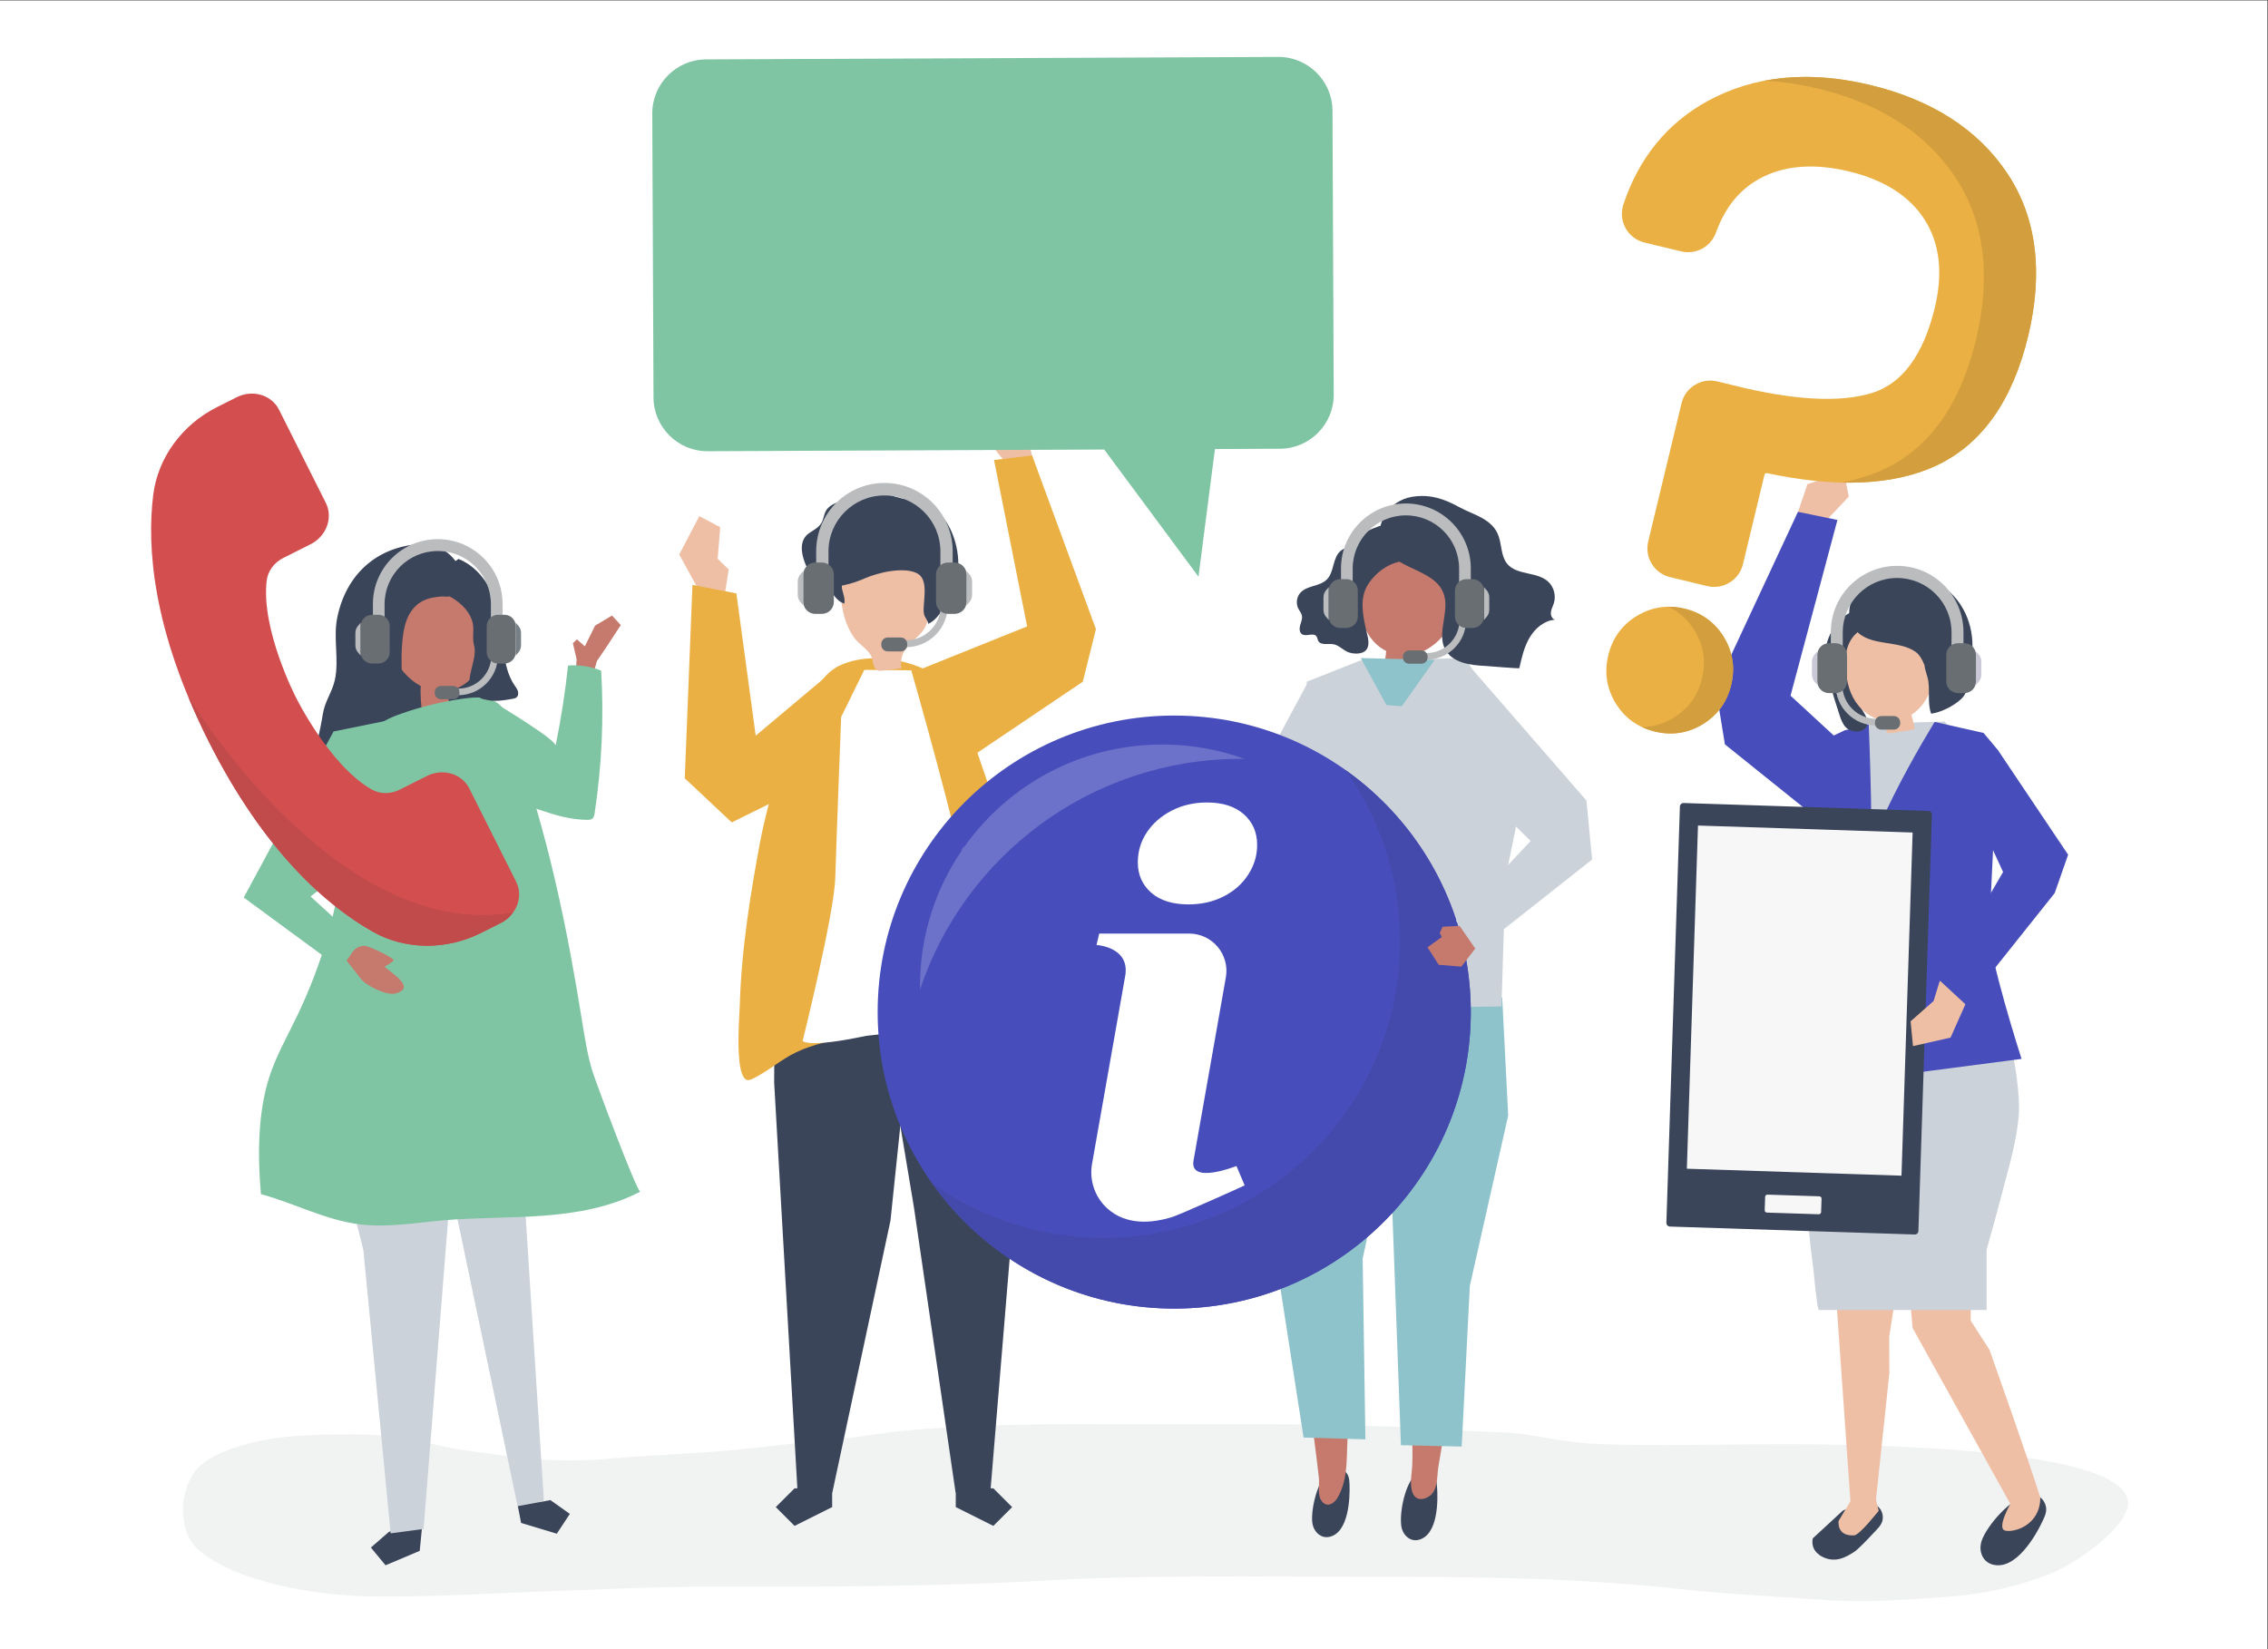 <?xml version="1.0" encoding="UTF-8" standalone="no"?>
<svg
   xmlns:dc="http://purl.org/dc/elements/1.1/"
   xmlns:cc="http://creativecommons.org/ns#"
   xmlns:rdf="http://www.w3.org/1999/02/22-rdf-syntax-ns#"
   xmlns:svg="http://www.w3.org/2000/svg"
   xmlns="http://www.w3.org/2000/svg"
   viewBox="0 0 1466.667 1066.667"
   height="1066.667"
   width="1466.667"
   xml:space="preserve"
   id="svg2"
   version="1.1"><rect x="0" y="0" width="1466.667" height="1066.667" fill="#333333" stroke="none"/><defs
     id="defs6"><clipPath
       id="clipPath206"
       clipPathUnits="userSpaceOnUse"><path
         id="path204"
         d="m 8104.52,4442.99 c -24.86,0 -50.23,3.11 -76.03,9.32 -0.63,0.15 -1.26,0.31 -1.88,0.46 0.62,-0.15 1.25,-0.31 1.88,-0.46 25.8,-6.21 51.17,-9.32 76.03,-9.32 6.75,0 13.45,0.23 20.13,0.69 47.49,3.26 93.05,18.1 136.18,44.43 31.61,19.34 58.31,42.68 79.97,69.87 v 0 c -21.66,-27.19 -48.36,-50.53 -79.97,-69.87 -43.13,-26.33 -88.69,-41.17 -136.18,-44.43 -6.68,-0.46 -13.38,-0.69 -20.13,-0.69" /></clipPath></defs><g
     transform="matrix(1.333,0,0,-1.333,0,1066.667)"
     id="g10"><g
       transform="scale(0.1)"
       id="g12"><path
         id="path14"
         style="fill:#ffffff;fill-opacity:1;fill-rule:nonzero;stroke:none"
         d="M 0,0 H 11000 V 8000 H 0 Z" /><path
         id="path16"
         style="fill:#f1f2f2;fill-opacity:1;fill-rule:nonzero;stroke:none"
         d="m 5216.84,1091.89 c -276.34,-0.68 -552.68,-6.19 -828.52,-31.62 -104.01,-9.58 -205.84,-30.67 -310.09,-39.18 -208.22,-16.99 -412.72,-48.68 -621.68,-63.309 -168.28,-11.761 -337.26,-18.722 -505.05,-33.652 -157.3,-14 -331.46,-10.77 -487.55,12.359 -115.57,17.133 -231.66,26.774 -345.28,54.293 -127.1,30.769 -265.18,52.769 -397.61,51.979 -188.84,-1.12 -372.74,-1.26 -553.46,-55.6 -63.44,-19.07 -141.1,-50.43 -189.272,-90.469 -110.281,-91.64 -125.203,-320.312 -15.098,-415.359 185.47,-159.98 581.3,-222.762 841.26,-225.711 284.87,-3.25 561.6,14.27 846.89,24.578 265.08,9.582 529.51,23.203 795.04,22.723 542.32,-0.981 1084.7,0 1626.04,30.019 508.59,28.207 1018.48,18.52 1528.18,18.52 522.7,0 1041.85,-3.398 1560.77,-60.969 226.1,-25.082 456.44,-33.871 683.67,-51.441 203.51,-15.742 399.07,0.32 601.78,14.859 170.19,12.211 339.28,48.442 493.91,109.68 122.43,48.48 340.63,199.09 378.13,314.801 105.2,324.399 -1483,316.601 -1726.86,315.879 -272.79,-0.821 -547.75,-8.258 -820.34,0.359 -114.66,3.621 -227.64,22.201 -339.54,42.551 -111.47,20.27 -223.77,15.11 -336.81,23.64 -471.39,35.53 -943.82,30.33 -1416.71,30.33 -153.87,0 -307.84,1.13 -461.8,0.74" /><path
         id="path18"
         style="fill:#3b455a;fill-opacity:1;fill-rule:nonzero;stroke:none"
         d="m 1717.73,4491.03 c -1.92,-8.02 -3.51,-17.07 0.93,-24.02 3.89,-6.1 11.31,-8.75 18.23,-10.84 161.74,-48.75 335.23,-5.68 498.56,37.44 27.29,7.2 54.59,14.41 81.72,22.23 13.24,3.83 26.86,8.03 37.32,17 14.56,12.49 20.66,32.36 22.31,51.48 3.93,45.35 -13.12,89.66 -30.9,131.58 -45.52,107.27 -97.93,211.62 -156.81,312.19 -7.54,12.86 -15.35,25.88 -26.52,35.76 -21.98,19.46 -54.24,23.79 -83.03,18.02 -28.78,-5.78 -54.93,-20.4 -80.18,-35.37 -88.78,-52.59 -147.83,-106.61 -166.03,-208.33 -21.66,-121.03 -87.05,-228.11 -115.6,-347.14" /><path
         id="path20"
         style="fill:#c67a6d;fill-opacity:1;fill-rule:nonzero;stroke:none"
         d="m 2335.09,5068.58 c -69.08,245.65 -377.38,175.29 -449.26,-34.78 -43.34,-126.64 35.16,-296.73 155.52,-360.6 -4,-32.78 3.86,-118.57 5.59,-118.57 43.14,0.04 86.27,0.09 129.4,0.13 1.12,32.01 0.39,64.08 -1.84,96.04 15.07,2.7 30.29,7 45.6,13.55 70.5,30.16 117.21,101.93 132.57,177.07 15.35,75.12 3.18,153.34 -17.58,227.16" /><path
         id="path22"
         style="fill:#3b455a;fill-opacity:1;fill-rule:nonzero;stroke:none"
         d="m 2044.12,557.91 -7.87,-80.82 -165.89,-70.102 -71.14,86.192 86.88,75.461 165.89,70.101 -7.87,-80.832" /><path
         id="path24"
         style="fill:#ccd2d9;fill-opacity:1;fill-rule:nonzero;stroke:none"
         d="M 2182.66,2196.05 2054.93,583.402 1895.08,561.969 1762.79,1936.46 l -109.4,436.07 529.27,-176.48" /><path
         id="path26"
         style="fill:#ccd2d9;fill-opacity:1;fill-rule:nonzero;stroke:none"
         d="m 2516.27,2628.14 122.12,-1906.55 -123.45,-45.688 -303.8,1449.998 -167.13,419.84 472.26,82.4" /><path
         id="path28"
         style="fill:#3b455a;fill-opacity:1;fill-rule:nonzero;stroke:none"
         d="m 2527.91,612.469 173.24,-52.258 63.28,96.168 -94.39,66.891 -157.68,-29.27 15.55,-81.531" /><path
         id="path30"
         style="fill:#7fc5a3;fill-opacity:1;fill-rule:nonzero;stroke:none"
         d="m 2346.58,4615.91 c -33.31,4.17 -67.39,0.64 -100.76,-4.01 -100.76,-14.03 -200.08,-38.06 -295.99,-71.6 -30.94,-10.82 -61.7,-22.72 -89.79,-39.47 -136.65,-81.51 -125.57,-209.17 -150.63,-351.33 -17.47,-99.11 -43.08,-200.86 -50.01,-301.43 -18.03,-262.2 -100.4,-527.41 -214.07,-767.49 -47.93,-101.21 -105.05,-198.85 -139.12,-305.38 -56.47,-176.54 -56.32,-384.52 -40.36,-567.24 160.73,-43.56 311.27,-125.18 476.58,-146.32 135.99,-17.4 273.33,7.27 409.92,19.19 161.53,14.1 324.2,10.34 485.88,22.61 161.68,12.25 325.12,41.57 468.23,116.78 -14.76,-7.76 -219.6,539.86 -234.05,588.95 -24.2,82.22 -37.16,167.17 -50.75,251.73 -67.13,417.54 -151.91,834.04 -288.25,1235.51 -35.02,103.13 -42.01,291.54 -172.61,317.23 -4.72,0.93 -9.47,1.68 -14.22,2.27" /><path
         id="path32"
         style="fill:#3b455a;fill-opacity:1;fill-rule:nonzero;stroke:none"
         d="m 2107.94,5134.71 c 74.79,-13.43 167.01,-76.46 185.03,-154.29 8.69,-37.48 -3.69,-71.99 7.22,-111.74 21.2,-78.46 -75.03,-194.02 20.23,-248.55 48.96,-28.02 110.15,-18.94 165.85,-9.01 6.76,1.2 13.83,2.54 19.17,6.79 8.8,7 10.28,20.08 6.94,30.73 -3.34,10.65 -10.49,19.65 -16.75,28.93 -65.45,97.09 -49.59,236.34 -75.04,346.9 -25.41,110.36 -85.52,220.27 -196.35,265.56 -55.25,-35.31 -95.43,-92.83 -109.2,-156.34 l -7.1,1.02" /><path
         id="path34"
         style="fill:#3b455a;fill-opacity:1;fill-rule:nonzero;stroke:none"
         d="m 1835.44,4523.59 c 35.32,21.66 69.96,44.34 90.43,84.79 33.08,65.38 19.13,166.99 23.07,237.92 4.13,74.77 11.04,156.24 63.01,210.82 33.95,35.64 75.7,45.43 122.86,50.17 32.29,3.25 34.58,-8.72 60.43,10.71 19.82,14.89 34.33,55.57 37.19,78.89 4.82,39.33 -14.45,78.75 -42.94,106.68 -43.84,42.97 -93.04,62 -153.18,58.25 -211.1,-13.15 -358.6,-149.69 -400.43,-357.74 -20.1,-100 10.43,-206.88 -11.9,-303.37 -13.79,-59.57 -48.12,-101.38 -58.04,-164.42 -25.75,-163.57 -97.77,-376.04 -76.6,-541.16 0.78,-6.11 2.11,-12.84 7.11,-16.52 10.2,-7.49 23.53,3.8 30.97,13.97 43.46,59.37 86.92,118.73 130.37,178.1 17.06,23.31 34.34,47.02 44.23,74.07 24.62,67.34 1.74,149.84 44.22,207.89 23.17,31.68 56.48,50.88 89.2,70.95" /><path
         id="path36"
         style="fill:#7fc5a3;fill-opacity:1;fill-rule:nonzero;stroke:none"
         d="m 1618.26,4452.84 -435.9,-805.72 486.94,-357.56 113.01,110.43 -275.76,252.28 419.03,324.49 -49.43,528.45 -257.89,-52.37" /><path
         id="path38"
         style="fill:#babcbe;fill-opacity:1;fill-rule:nonzero;stroke:none"
         d="m 2223.23,4660.73 c 88.5,0 160.24,71.75 160.24,160.24 h 31.86 c 0,-106.09 -86.01,-192.09 -192.1,-192.09 v 31.85" /><path
         id="path40"
         style="fill:#686e72;fill-opacity:1;fill-rule:nonzero;stroke:none"
         d="m 2138.95,4673.58 h 60.01 c 16.48,0 29.84,-13.37 29.84,-29.84 v -4.57 c 0,-16.49 -13.36,-29.85 -29.84,-29.85 h -60.01 c -16.48,0 -29.85,13.36 -29.85,29.85 v 4.57 c 0,16.47 13.37,29.84 29.85,29.84" /><path
         id="path42"
         style="fill:#babcbe;fill-opacity:1;fill-rule:nonzero;stroke:none"
         d="m 2381.51,4938.65 v 131.78 c 0,142.42 -115.46,257.88 -257.88,257.88 -142.41,0 -257.87,-115.46 -257.87,-257.88 v -131.78 h -56.65 v 132.77 c 0,173.71 140.82,314.53 314.52,314.53 173.71,0 314.53,-140.82 314.53,-314.53 v -132.77 h -56.65" /><path
         id="path44"
         style="fill:#babcbe;fill-opacity:1;fill-rule:nonzero;stroke:none"
         d="m 1733.84,4961.92 c -9.74,-14.67 -9.74,-24.66 -9.74,-37.08 v -24.08 -24.09 c 0,-12.41 0,-22.41 9.74,-37.08 l 15.9,-18.62 v 79.79 79.78 l -15.9,-18.62" /><path
         id="path46"
         style="fill:#686e72;fill-opacity:1;fill-rule:nonzero;stroke:none"
         d="m 1835.33,4782.44 h -30.4 c -30.48,0 -55.19,24.71 -55.19,55.2 v 126.24 c 0,30.49 24.71,55.2 55.2,55.2 h 30.39 c 30.49,0 55.2,-24.71 55.2,-55.2 v -126.24 c 0,-30.49 -24.71,-55.2 -55.2,-55.2" /><path
         id="path48"
         style="fill:#777f87;fill-opacity:1;fill-rule:nonzero;stroke:none"
         d="m 2517.94,4961.92 c 9.74,-14.67 9.74,-24.66 9.74,-37.08 v -24.08 -24.09 c 0,-12.41 0,-22.41 -9.74,-37.08 l -15.89,-18.62 v 79.79 79.78 l 15.89,-18.62" /><path
         id="path50"
         style="fill:#686e72;fill-opacity:1;fill-rule:nonzero;stroke:none"
         d="m 2416.49,4782.44 h 30.4 c 30.49,0 55.2,24.71 55.2,55.2 v 126.24 c 0,30.49 -24.71,55.2 -55.2,55.2 h -30.4 c -30.48,0 -55.2,-24.71 -55.2,-55.2 v -126.24 c 0,-30.49 24.72,-55.2 55.2,-55.2" /><path
         id="path52"
         style="fill:#e1cfb5;fill-opacity:1;fill-rule:nonzero;stroke:none"
         d="m 5529.58,4100.55 -159.23,62.33 -28.96,-31.17 v -51.53 h -80.95 l 7.18,-93.15 73.77,-28.17 155.34,21 32.85,120.69" /><path
         id="path54"
         style="fill:#3b455a;fill-opacity:1;fill-rule:nonzero;stroke:none"
         d="m 6861.65,842.059 c 15.85,17.453 34.35,26.972 55.24,23.679 20.07,-3.148 38.12,-16.758 46.4,-34.949 5.65,-12.41 6.84,-26.25 7.96,-39.777 5.78,-70.051 5.26,-236.36 -88.05,-260.313 -39.22,-10.058 -71.65,17.813 -82.12,53.02 -15.77,53.051 7.58,200 60.57,258.34" /><path
         id="path56"
         style="fill:#c67a6d;fill-opacity:1;fill-rule:nonzero;stroke:none"
         d="m 6828.47,1898.81 4.88,-427.27 c -5.68,-189.78 23.95,-380.62 18.27,-570.411 -1.31,-43.637 -12.67,-89.668 -1.68,-132.93 10.75,-42.308 45.13,-49.789 80.42,-28.371 47.29,28.711 39.67,95.754 47.54,144.652 21.63,134.4 47.01,268.17 69.6,402.39 11.08,65.82 -11.75,158.04 -6.79,224.64 l 69.03,358.08 -281.27,29.22" /><path
         id="path58"
         style="fill:#8ec3cb;fill-opacity:1;fill-rule:nonzero;stroke:none"
         d="m 7316.64,2589.17 -185.96,-826.04 -39.5,-780.067 -294.86,6.617 -80.19,2181.99 571.61,-10.38 28.9,-572.12" /><path
         id="path60"
         style="fill:#3b455a;fill-opacity:1;fill-rule:nonzero;stroke:none"
         d="m 6439.89,857.59 c 16.55,16.519 35.39,24.961 56.08,20.441 19.86,-4.34 37.27,-19.019 44.74,-37.722 5.1,-12.75 5.7,-26.668 6.23,-40.278 2.78,-70.441 -4.85,-236.859 -98.87,-255.312 -39.52,-7.758 -70.66,22.043 -79.58,57.89 -13.46,54.02 16.1,199.711 71.4,254.981" /><path
         id="path62"
         style="fill:#c67a6d;fill-opacity:1;fill-rule:nonzero;stroke:none"
         d="m 6595.31,1838.83 -25.02,-426.57 c -2.04,-118.55 -17.84,-236.17 -30.1,-353.92 -11.41,-109.36 6.33,-223.281 -50.83,-322.758 -17.91,-31.203 -54.15,-51.961 -79.47,-14.07 -19.51,29.207 -7.92,77.929 -11.66,111.07 -15.27,135.238 -34.32,270.048 -50.55,405.178 -7.97,66.26 19.18,157.32 17.36,224.08 l -52.07,360.89 282.34,16.1" /><path
         id="path64"
         style="fill:#8ec3cb;fill-opacity:1;fill-rule:nonzero;stroke:none"
         d="m 6222.18,2639.68 -24,-801.85 125.83,-810.87 299.95,-8.97 -13.25,877.56 158.72,727.75 53.28,476.38 -475.92,56.13 -124.61,-516.13" /><path
         id="path66"
         style="fill:#ccd2d9;fill-opacity:1;fill-rule:nonzero;stroke:none"
         d="m 6598.67,4796.84 512.73,12.24 297.27,-552.88 -105.65,-517.85 -18.82,-619.73 -731.39,-9.98 -240.65,39.08 63.9,662.15 -36.64,884.53 259.25,102.44" /><path
         id="path68"
         style="fill:#ccd2d9;fill-opacity:1;fill-rule:nonzero;stroke:none"
         d="m 6580.16,4461.83 -267.07,-533.91 -287.96,-57.23 -576.58,88.17 70.74,180.36 H 6048 l 298.55,555.18 233.61,-232.57" /><path
         id="path70"
         style="fill:#c67a6d;fill-opacity:1;fill-rule:nonzero;stroke:none"
         d="m 6630.77,5226.43 c 77.3,224.72 373.97,140.5 435.13,-59.59 39.9,-130.53 -60.91,-299.91 -196.15,-337.4 -0.6,-5.13 -1.05,-9.94 -1.07,-14.01 -0.09,-20.95 -2.66,-41.6 -5.78,-62.54 -1.15,-7.8 -119.51,14.94 -132.71,17.53 -4.62,0.92 -9.77,2.17 -12.26,6.04 -4.78,7.44 2.99,29.33 3.86,37.58 1.02,9.75 2.04,19.5 3.06,29.25 -66.71,32.56 -108.81,101.92 -120.55,172.52 -11.82,70.94 3.24,143.09 26.47,210.62" /><path
         id="path72"
         style="fill:#3b455a;fill-opacity:1;fill-rule:nonzero;stroke:none"
         d="m 6824.32,5429.49 c 15.9,-16.15 22.16,-38.67 26.74,-60.31 2.75,-12.92 5.1,-26.27 2.34,-39.07 -11.03,-51.02 -61.61,-48.35 -100.74,-64.79 -48.27,-20.28 -89.88,-57.61 -116.89,-100.61 -42.31,-67.32 -23.28,-153.95 -6.12,-228.22 6.04,-26.17 18.22,-65.08 -2.08,-88.42 -20.63,-23.72 -68.29,-20.06 -93,-7.85 -22.56,11.15 -41.1,31.77 -65.89,35.92 -26.23,4.39 -61.68,-7.14 -73.89,16.93 -3.39,6.7 -3.71,14.88 -7.99,21.01 -14.5,20.72 -50.55,-3.54 -70.97,11.06 -12.57,8.99 -12.48,28.14 -8.23,43.3 4.26,15.15 11.4,30.51 8.44,45.92 -2.53,13.25 -12.09,23.72 -18,35.78 -11.67,23.81 -7.64,54.81 9.73,74.92 32.31,37.38 94.81,30.28 129.42,65.44 18.03,18.32 25.02,44.74 31.74,69.74 6.72,25 14.79,51.37 34.06,68.31 23.81,20.93 58.19,17.37 81.68,42.2 13.8,14.59 23,33.57 38.49,46.26 20.41,16.73 60.33,29.6 85.73,38.13 40.28,13.53 85.33,4.92 115.43,-25.65" /><path
         id="path74"
         style="fill:#3b455a;fill-opacity:1;fill-rule:nonzero;stroke:none"
         d="m 7011.98,5070.87 c 1.38,-73.96 -35.36,-153.92 -1.29,-219.03 34.39,-65.71 120.1,-77.55 193.16,-80.98 12.01,-0.56 166.2,-13.88 166.85,-10.95 11.55,51.52 23.48,104.05 50.4,149.29 26.93,45.25 71.96,82.73 123.52,85.94 -14.88,2.58 -22.38,20.79 -20.66,36.15 1.71,15.36 9.67,29.21 14.26,43.95 11.3,36.26 0.31,78.56 -27.03,104.03 -54.54,50.84 -153.43,29.72 -200.17,88.11 -29,36.2 -25.54,88.71 -40.74,132.91 -29.37,85.47 -122.94,103.35 -192.88,141.95 -73.83,40.74 -143.34,63.07 -228.55,48.87 -105.63,-17.6 -184.14,-125.14 -143.41,-226.34 52.26,-129.8 261.14,-118.6 300.26,-250.39 4.2,-14.15 6,-28.71 6.28,-43.51" /><path
         id="path76"
         style="fill:#8ec3cb;fill-opacity:1;fill-rule:nonzero;stroke:none"
         d="m 6959.72,4799.77 -159.06,-224.81 -74.78,6.12 -124.62,228 358.46,-9.31" /><path
         id="path78"
         style="fill:#efbfa5;fill-opacity:1;fill-rule:nonzero;stroke:none"
         d="m 3394.2,5130.49 -99.01,180.8 97.33,186.46 101.47,-53.74 -12.23,-153.24 53.5,-52.17 -20.74,-131.42 -120.32,23.31" /><path
         id="path80"
         style="fill:#3b455a;fill-opacity:1;fill-rule:nonzero;stroke:none"
         d="M 4914.86,3421.57 4928.32,2258.13 4804.33,760.43 H 4635.74 L 4434.02,2142.2 4203.33,3526.34 4914.86,3421.57" /><path
         id="path82"
         style="fill:#3b455a;fill-opacity:1;fill-rule:nonzero;stroke:none"
         d="m 4636.71,689.34 182.3,-91.16 91.16,91.16 -91.16,91.152 h -182.3 V 689.34" /><path
         id="path84"
         style="fill:#3b455a;fill-opacity:1;fill-rule:nonzero;stroke:none"
         d="m 3759.03,3421.57 -3.31,-673.08 113.7,-1988.06 H 4038 l 282.01,1319.27 150.56,1446.64 -711.54,-104.77" /><path
         id="path86"
         style="fill:#3b455a;fill-opacity:1;fill-rule:nonzero;stroke:none"
         d="m 4037.03,689.34 -182.3,-91.16 -91.15,91.16 91.15,91.152 h 182.3 V 689.34" /><path
         id="path88"
         style="fill:#ebb044;fill-opacity:1;fill-rule:nonzero;stroke:none"
         d="m 3583.71,3016.29 c -3.61,-106.79 -1.29,-249.64 43.67,-254.98 8.42,-1 16.54,2.73 23.95,6.33 78.19,37.98 133.92,91.68 211,128.38 80.78,38.45 172.58,58.58 262.3,72.48 133.82,21.36 269.84,34.21 404.53,35.41 115.75,1.02 236.12,-51.78 345.55,-80.83 42.12,-11.17 76.38,-41.87 111.38,-65.94 51.68,-35.56 74.34,-49.64 67.29,23.01 -11.5,118.55 -23.44,237.08 -38.03,355.29 -29.09,235.79 -68.69,471.02 -135.68,699.28 -25.6,87.19 -55.12,173.18 -84.64,259.13 -35.94,104.66 -71.88,209.34 -107.83,314 -44.67,130.09 -120.06,221.73 -252.07,267.23 -114.1,39.33 -255.8,50.09 -366.77,-4.96 -123.36,-61.19 -182.02,-269.67 -241.95,-381.07 -52.51,-97.63 -118.71,-363.9 -138.37,-469.15 -23.66,-126.67 -45.51,-252.75 -62.72,-378.5 -19.06,-139.27 -32.49,-278.14 -36.38,-416.19 -0.43,-15.26 -3.5,-57.93 -5.23,-108.92" /><path
         id="path90"
         style="fill:#ffffff;fill-opacity:1;fill-rule:nonzero;stroke:none"
         d="m 4193.07,4751.72 227.81,-2.17 c 0,0 244.47,-854.31 253.44,-1001.55 8.82,-144.55 70.62,-730.66 70.62,-730.66 0,0 -252.31,-5.94 -543.01,-41.35 -284.19,-60.82 -308.07,-24.86 -308.07,-24.86 0,0 153.38,616.01 158.46,793 5.21,181.03 28.38,778.91 28.38,778.91 l 112.37,228.68" /><path
         id="path92"
         style="fill:#efbfa5;fill-opacity:1;fill-rule:nonzero;stroke:none"
         d="m 4250.42,4753.95 c 2.68,-2.32 5.76,-4.16 9.32,-5.33 7.08,-2.33 14.76,-1.48 22.16,-0.6 30.14,3.57 60.27,7.13 90.41,10.7 -9.94,92.28 44.01,113.15 96.58,172.51 53.28,60.18 36.88,141.3 33.89,214.94 -0.86,20.51 -1.86,41.63 -10.53,60.24 -15.21,32.65 -50.65,50.67 -85.04,61.36 -87.78,27.28 -188.17,20.56 -265.45,-29.19 -20.57,-13.24 -39.78,-29.88 -50.92,-51.66 -17.18,-33.58 -12.81,-73.64 -8.02,-111.06 7.36,-57.5 24.38,-113.98 56.89,-162.44 30.29,-45.16 88.05,-66.78 94.69,-120.97 1.72,-14 5.95,-29.75 16.02,-38.5" /><path
         id="path94"
         style="fill:#3b455a;fill-opacity:1;fill-rule:nonzero;stroke:none"
         d="m 4085.35,5142.71 c 5.13,-23.2 15.94,-46.67 10.31,-69.73 -36.84,12.5 -60.9,50.18 -73.95,88.48 -5.92,17.36 -10.22,35.74 -8.73,54.11 1.49,18.37 9.47,36.82 23.97,47.2 20.23,14.49 56.54,8.8 62.33,-17.45 5.83,-26.47 -21.64,-67.72 -13.93,-102.61" /><path
         id="path96"
         style="fill:#3b455a;fill-opacity:1;fill-rule:nonzero;stroke:none"
         d="m 3889.79,5346.41 c 0.87,27.79 11.46,52.62 36.29,69.39 21.41,14.46 46.09,26.45 59.09,49.43 10.09,17.84 11.58,39.92 21.58,57.82 18.11,32.39 57.42,41.93 91.62,52.91 85.55,27.48 131.61,59.2 222.22,24.03 64.42,-25.01 147.66,-28.36 207.45,-64.84 24.97,-15.23 46.21,-39.71 63.65,-66.97 60.4,-94.43 74.91,-227.23 35.57,-325.73 -8.81,-22.05 -20,-42.33 -31.96,-61.74 -23.92,-38.82 -49.54,-86.58 -91.89,-105.58 -2.66,18.29 -16.29,28.38 -20.55,46.36 -3.07,12.93 -2.04,26.49 -1.37,39.81 2.6,51.79 18.49,133.68 -33.24,159.37 -65.4,32.47 -188.08,3.18 -251.08,-24.32 -55.73,-24.32 -149.8,-55.97 -209.22,-29.91 -55.17,24.19 -100.03,120.61 -98.16,179.97" /><path
         id="path98"
         style="fill:#ebb044;fill-opacity:1;fill-rule:nonzero;stroke:none"
         d="m 4068.36,4770.12 -402.11,-337.77 -93.83,690.46 -213.13,41.28 -37.31,-938.37 228.05,-214.19 414.81,204.86 103.52,553.73" /><path
         id="path100"
         style="fill:#474ebb;fill-opacity:1;fill-rule:nonzero;stroke:none"
         d="m 4257.75,3091.28 c 0,794.6 644.16,1438.76 1438.76,1438.76 794.6,0 1438.76,-644.16 1438.76,-1438.76 0,-794.61 -644.16,-1438.76 -1438.76,-1438.76 -794.6,0 -1438.76,644.15 -1438.76,1438.76" /><path
         id="path102"
         style="fill:#ffffff;fill-opacity:1;fill-rule:nonzero;stroke:none"
         d="m 6034.21,4051.13 c -43.08,38.09 -102.72,57.15 -178.9,57.15 -62.98,0 -120.12,-13.27 -171.46,-39.76 -51.36,-26.5 -91.54,-61.73 -120.49,-105.59 -29,-43.92 -43.5,-92.37 -43.5,-145.37 0,-59.64 21.52,-108.52 64.62,-146.6 43.05,-38.13 103.5,-57.16 181.38,-57.16 62.95,0 119.66,12.82 170.2,38.51 50.52,25.67 90.29,60.88 119.27,105.61 28.99,44.73 43.5,92.76 43.5,144.12 0,61.28 -21.54,110.97 -64.62,149.09" /><path
         id="path104"
         style="fill:#ffffff;fill-opacity:1;fill-rule:nonzero;stroke:none"
         d="m 5998.45,2344.36 c 0,0 -229.06,-91.34 -208.29,26.38 l 156.88,889.06 c 19.55,110.8 -65.67,212.39 -178.18,212.39 h -249 -24.83 -162.39 l -13.08,-55.4 c 0,0 164.13,-8.86 139.11,-150.67 -56.97,-322.81 -160.87,-911.55 -160.96,-912.11 -13.95,-79.04 14.24,-161.1 73.66,-215.03 88.88,-80.66 210.92,-75.37 318.59,-41.02 35.93,11.46 348.72,151.41 348.24,152.56 l -39.75,93.84" /><path
         id="path106"
         style="fill:#e9e9e9;fill-opacity:1;fill-rule:nonzero;stroke:none"
         d="m 5695.21,1652.52 c -0.12,0 -0.3,0 -0.42,0 0.14,0 0.27,0 0.42,0 m -1.32,0 c -0.15,0 -0.34,0 -0.48,0 0.14,0 0.34,0 0.48,0 m -1.37,0.01 c -0.15,0 -0.26,0 -0.41,0 0.15,0 0.26,0 0.41,0 m -1.44,0 c -0.12,0 -0.19,0 -0.31,0 0.1,0 0.21,0 0.31,0 m -1.65,0.01 c -0.03,0 -0.06,0 -0.09,0 h 0.09 m -1.31,0 c -0.09,0 -0.23,0.01 -0.32,0.01 0.1,0 0.22,-0.01 0.32,-0.01 m -1.39,0.01 c -0.12,0 -0.17,0 -0.29,0 0.1,0 0.19,0 0.29,0 m -1.42,0.01 c -0.09,0 -0.12,0 -0.21,0 0.05,0 0.16,0 0.21,0 m -2.98,0.03 h -0.03 0.03 m -1.38,0.01 c -0.05,0 -0.04,0 -0.1,0 0.05,0 0.06,0 0.1,0 m -1.45,0.02 h -0.02 0.02" /><path
         id="path108"
         style="fill:#83b3ba;fill-opacity:1;fill-rule:nonzero;stroke:none"
         d="m 7135.27,3092.59 c 0,0.14 0,0.27 0,0.42 0,-0.12 0,-0.31 0,-0.42 m 0,1.31 c 0,0.15 0,0.34 0,0.49 0,-0.15 0,-0.34 0,-0.49 m 0,1.38 c 0,0.14 0,0.26 0,0.4 0,-0.15 0,-0.26 0,-0.4 m -0.01,1.44 c 0,0.1 0,0.2 0,0.3 0,-0.12 0,-0.18 0,-0.3 m 0,1.63 c 0,0.05 0,0.12 0,0.17 0,-0.06 0,-0.11 0,-0.17 m -0.01,1.31 c 0,0.1 0,0.26 0,0.36 0,-0.15 0,-0.21 0,-0.36 m -0.01,1.39 c 0,0.09 0,0.23 0,0.32 0,-0.12 0,-0.21 0,-0.32 m -0.01,1.4 c 0,0.1 0,0.16 0,0.25 0,-0.09 0,-0.16 0,-0.25 m -0.02,3 v 0.07 c 0,-0.03 0,-0.04 0,-0.07 m -0.02,1.37 c 0,0.05 0,0.09 0,0.14 0,-0.06 0,-0.08 0,-0.14 m -0.01,1.45 v 0.06 -0.06" /><path
         id="path110"
         style="fill:#444aac;fill-opacity:1;fill-rule:nonzero;stroke:none"
         d="m 5696.51,1652.52 v 0 c -0.44,0 -0.86,0 -1.3,0 -0.15,0 -0.28,0 -0.42,0 -0.33,0 -0.57,0 -0.9,0 -0.14,0 -0.34,0 -0.48,0 -0.3,0 -0.6,0 -0.89,0.01 -0.15,0 -0.26,0 -0.41,0 -0.32,0 -0.71,0 -1.03,0 -0.1,0 -0.21,0 -0.31,0 -0.44,0 -0.9,0 -1.34,0.01 h -0.09 c -0.41,0 -0.81,0 -1.22,0 -0.1,0 -0.22,0.01 -0.32,0.01 -0.36,0 -0.72,0 -1.07,0 -0.1,0 -0.19,0 -0.29,0 -0.35,0.01 -0.78,0.01 -1.13,0.01 -0.05,0 -0.16,0 -0.21,0 -0.91,0.01 -1.85,0.02 -2.77,0.03 h -0.03 c -0.44,0 -0.9,0.01 -1.35,0.01 -0.04,0 -0.05,0 -0.1,0 -0.44,0.01 -0.9,0.01 -1.35,0.02 h -0.02 c -477.91,5.55 -899.48,244.34 -1157.08,607.61 234.76,-166.47 521.35,-264.65 831.05,-264.65 794.61,0 1438.76,644.16 1438.76,1438.77 0,309.68 -98.19,596.28 -264.65,831.03 363.27,-257.59 602.07,-679.15 607.62,-1157.05 v -0.06 c 0,-0.44 0.01,-0.87 0.01,-1.31 0,-0.05 0,-0.09 0,-0.14 0.01,-0.41 0.01,-0.88 0.02,-1.3 v -0.07 c 0,-0.91 0.01,-1.83 0.02,-2.75 0,-0.09 0,-0.15 0,-0.25 0,-0.35 0.01,-0.72 0.01,-1.08 0,-0.09 0,-0.23 0,-0.32 0,-0.33 0.01,-0.7 0.01,-1.03 0,-0.1 0,-0.26 0,-0.36 0,-0.35 0,-0.79 0.01,-1.14 0,-0.05 0,-0.12 0,-0.17 0,-0.44 0,-0.89 0,-1.33 0,-0.1 0,-0.2 0,-0.3 0.01,-0.33 0.01,-0.71 0.01,-1.04 0,-0.14 0,-0.26 0,-0.4 0,-0.3 0,-0.6 0,-0.89 0,-0.15 0,-0.34 0,-0.49 0,-0.32 0,-0.57 0,-0.89 0,-0.15 0,-0.28 0,-0.42 0,-0.45 0,-0.87 0,-1.31 0,-376.01 -144.2,-718.29 -380.37,-974.61 -38.17,-41.42 -78.81,-80.68 -121.56,-117.39 -123.89,-106.39 -266.04,-192.02 -421.17,-251.59 -160.08,-61.48 -333.93,-95.17 -515.66,-95.17" /><path
         id="path112"
         style="fill:#6c71c9;fill-opacity:1;fill-rule:nonzero;stroke:none"
         d="m 4463.34,3200.71 c -0.07,5.43 -0.16,10.85 -0.16,16.3 0,244.21 74.85,470.98 202.88,658.73 v 0.29 c 0,8.84 5.55,16.28 13.13,18.59 212.9,299.45 563.13,494.87 959.1,494.87 140.42,0 275.08,-24.6 399.91,-69.67 -6.44,0.07 -12.89,0.12 -19.35,0.12 -724.4,0 -1338.99,-468.97 -1555.51,-1119.23" /><path
         id="path114"
         style="fill:#d34e4e;fill-opacity:1;fill-rule:nonzero;stroke:none"
         d="m 743.285,5600.12 c -31.14,-252.13 -3.765,-652.16 267.395,-1191.99 271.18,-539.84 575.73,-800.63 796.58,-926.17 157.85,-89.73 357.1,-91.65 527.26,-6.18 l 95.04,47.75 c 77.18,38.77 110.37,128.69 74.13,200.84 l -227.07,452.04 c -36.24,72.15 -128.19,99.22 -205.38,60.45 l -132.79,-66.71 c -43.76,-21.98 -95.16,-21.77 -135.68,1.41 -206.5,118.17 -368.59,449.3 -368.59,449.3 0,0 -168.86,327.73 -140.37,563.93 5.59,46.35 36.12,87.7 79.88,109.69 l 132.79,66.7 c 77.19,38.77 110.38,128.69 74.13,200.85 l -227.06,452.04 c -36.25,72.15 -128.2,99.21 -205.38,60.44 l -95.04,-47.74 C 882.969,5941.3 765.547,5780.32 743.285,5600.12" /><path
         id="path116"
         style="fill:#c14a4a;fill-opacity:1;fill-rule:nonzero;stroke:none"
         d="m 2072.57,3413.14 c -92.98,0 -184.56,22.92 -265.3,68.82 -220.86,125.54 -525.41,386.34 -796.58,926.18 -37.315,74.28 -69.608,145.65 -98.17,214.61 12.55,-20.77 644.99,-1061.05 1429.24,-1061.05 48.28,0 97.25,3.95 146.56,12.32 -14.81,-20.4 -34.27,-38.19 -58.76,-50.49 v 0 l -95.04,-47.74 c -83.12,-41.75 -173.17,-62.65 -261.95,-62.65" /><path
         id="path118"
         style="fill:#c67a6d;fill-opacity:1;fill-rule:nonzero;stroke:none"
         d="m 1751.51,3251.64 c 25.78,-32.87 124.97,-82.04 168.35,-69.93 100.14,27.95 -18.6,96.69 -54.3,129.68 15.32,8.99 30.41,17.22 43.43,28.78 11.96,10.59 -123.63,75.08 -144.06,72.92 -49.06,-5.2 -55.74,-35.84 -83.8,-72.3 24.08,-29.07 47.04,-59.35 70.38,-89.15" /><path
         id="path120"
         style="fill:#babcbe;fill-opacity:1;fill-rule:nonzero;stroke:none"
         d="m 4395.47,4895.3 c 93.16,0 168.68,75.52 168.68,168.67 h 33.53 c 0,-111.67 -90.53,-202.2 -202.21,-202.2 v 33.53" /><path
         id="path122"
         style="fill:#686e72;fill-opacity:1;fill-rule:nonzero;stroke:none"
         d="m 4306.76,4908.82 h 63.16 c 17.36,0 31.42,-14.06 31.42,-31.41 v -4.81 c 0,-17.36 -14.06,-31.42 -31.42,-31.42 h -63.16 c -17.36,0 -31.42,14.07 -31.42,31.42 v 4.81 c 0,17.35 14.06,31.41 31.42,31.41" /><path
         id="path124"
         style="fill:#babcbe;fill-opacity:1;fill-rule:nonzero;stroke:none"
         d="m 4562.08,5187.85 v 138.71 c 0,149.92 -121.53,271.45 -271.45,271.45 -149.91,0 -271.45,-121.53 -271.45,-271.45 v -138.71 h -59.62 v 139.75 c 0,182.85 148.22,331.08 331.07,331.08 182.86,0 331.09,-148.23 331.09,-331.08 v -139.75 h -59.64" /><path
         id="path126"
         style="fill:#babcbe;fill-opacity:1;fill-rule:nonzero;stroke:none"
         d="m 3880.33,5212.34 c -10.25,-15.44 -10.25,-25.96 -10.25,-39.03 v -25.35 -25.35 c 0,-13.07 0,-23.59 10.25,-39.04 l 16.73,-19.6 v 83.99 83.98 l -16.73,-19.6" /><path
         id="path128"
         style="fill:#686e72;fill-opacity:1;fill-rule:nonzero;stroke:none"
         d="m 3987.16,5023.41 h -32 c -32.09,0 -58.1,26.01 -58.1,58.1 v 132.89 c 0,32.09 26.01,58.1 58.1,58.1 h 32 c 32.09,0 58.1,-26.01 58.1,-58.1 v -132.89 c 0,-32.09 -26.01,-58.1 -58.1,-58.1" /><path
         id="path130"
         style="fill:#babcbe;fill-opacity:1;fill-rule:nonzero;stroke:none"
         d="m 4705.69,5212.34 c 10.26,-15.44 10.26,-25.96 10.26,-39.03 v -25.35 -25.35 c 0,-13.07 0,-23.59 -10.26,-39.04 l -16.73,-19.6 v 83.99 83.98 l 16.73,-19.6" /><path
         id="path132"
         style="fill:#686e72;fill-opacity:1;fill-rule:nonzero;stroke:none"
         d="m 4598.91,5023.41 h 31.99 c 32.09,0 58.11,26.01 58.11,58.1 v 132.89 c 0,32.09 -26.02,58.1 -58.11,58.1 h -31.99 c -32.09,0 -58.1,-26.01 -58.1,-58.1 v -132.89 c 0,-32.09 26.01,-58.1 58.1,-58.1" /><path
         id="path134"
         style="fill:#babcbe;fill-opacity:1;fill-rule:nonzero;stroke:none"
         d="m 6920.14,4833.18 c 88.58,0 160.39,71.81 160.39,160.38 h 31.88 c 0,-106.18 -86.08,-192.27 -192.27,-192.27 v 31.89" /><path
         id="path136"
         style="fill:#686e72;fill-opacity:1;fill-rule:nonzero;stroke:none"
         d="m 6835.78,4846.04 h 60.06 c 16.5,0 29.87,-13.38 29.87,-29.88 v -4.57 c 0,-16.5 -13.37,-29.88 -29.87,-29.88 h -60.06 c -16.5,0 -29.87,13.38 -29.87,29.88 v 4.57 c 0,16.5 13.37,29.88 29.87,29.88" /><path
         id="path138"
         style="fill:#babcbe;fill-opacity:1;fill-rule:nonzero;stroke:none"
         d="m 7078.56,5111.35 v 131.9 c 0,142.56 -115.55,258.12 -258.11,258.12 -142.55,0 -258.12,-115.56 -258.12,-258.12 v -131.9 h -56.7 v 132.89 c 0,173.87 140.95,314.82 314.82,314.82 173.87,0 314.82,-140.95 314.82,-314.82 v -132.89 h -56.71" /><path
         id="path140"
         style="fill:#babcbe;fill-opacity:1;fill-rule:nonzero;stroke:none"
         d="m 6430.3,5134.64 c -9.74,-14.68 -9.74,-24.68 -9.74,-37.12 v -24.1 -24.1 c 0,-12.43 0,-22.43 9.74,-37.12 l 15.91,-18.64 v 79.86 79.86 l -15.91,-18.64" /><path
         id="path142"
         style="fill:#686e72;fill-opacity:1;fill-rule:nonzero;stroke:none"
         d="m 6531.88,4955 h -30.42 c -30.51,0 -55.25,24.73 -55.25,55.24 v 126.36 c 0,30.51 24.74,55.25 55.25,55.25 h 30.42 c 30.51,0 55.25,-24.74 55.25,-55.25 v -126.36 c 0,-30.51 -24.74,-55.24 -55.25,-55.24" /><path
         id="path144"
         style="fill:#babcbe;fill-opacity:1;fill-rule:nonzero;stroke:none"
         d="m 7215.12,5134.64 c 9.74,-14.68 9.74,-24.68 9.74,-37.12 v -24.1 -24.1 c 0,-12.43 0,-22.43 -9.74,-37.12 l -15.91,-18.64 v 79.86 79.86 l 15.91,-18.64" /><path
         id="path146"
         style="fill:#686e72;fill-opacity:1;fill-rule:nonzero;stroke:none"
         d="M 7113.58,4955 H 7144 c 30.52,0 55.26,24.73 55.26,55.24 v 126.36 c 0,30.51 -24.74,55.25 -55.26,55.25 h -30.42 c -30.51,0 -55.25,-24.74 -55.25,-55.25 v -126.36 c 0,-30.51 24.74,-55.24 55.25,-55.24" /><path
         id="path148"
         style="fill:#efbfa5;fill-opacity:1;fill-rule:nonzero;stroke:none"
         d="m 5021.71,5730.78 -47.6,192.44 -163.77,69.14 -31.04,-110.7 87.86,-110.65 12.2,-98.05 142.35,57.82" /><path
         id="path150"
         style="fill:#ebb044;fill-opacity:1;fill-rule:nonzero;stroke:none"
         d="m 4470.57,4756.59 512.3,206.04 -160.57,807.45 184.78,21.98 309.62,-842.64 -63.78,-255.3 -579.68,-390.56 -202.67,453.03" /><path
         id="path152"
         style="fill:#7fc5a3;fill-opacity:1;fill-rule:nonzero;stroke:none"
         d="m 6201.66,7725.81 -2776.87,-11.98 c -143.83,-0.62 -261.01,-118.8 -260.39,-262.63 l 5.95,-1378.23 c 0.62,-143.83 118.81,-261.01 262.64,-260.39 l 1923.94,8.3 457.23,-617 79.88,619.32 315.82,1.37 c 143.83,0.61 261.01,118.8 260.38,262.63 l -5.93,1378.23 c -0.63,143.83 -118.81,261 -262.65,260.38" /><path
         id="path154"
         style="fill:#c67a6d;fill-opacity:1;fill-rule:nonzero;stroke:none"
         d="m 7139.61,3512.06 48.79,-71.46 -98.93,-128.84 -110.01,8.98 -54.12,84.89 69.11,49.61 -9.65,20.11 13.86,30.03 140.95,6.68" /><path
         id="path156"
         style="fill:#ccd2d9;fill-opacity:1;fill-rule:nonzero;stroke:none"
         d="m 7128.4,4770.95 567.85,-653.25 27.73,-286.14 -560.1,-442.17 -100.49,145.42 362.24,386.77 -350.91,343.54 53.68,505.83" /><path
         id="path158"
         style="fill:#3b455a;fill-opacity:1;fill-rule:nonzero;stroke:none"
         d="m 8794.32,537.66 144.79,133.75 c 42.01,21.262 86.46,36.102 122.47,35.649 26.15,-0.329 47.85,-8.719 60.94,-28.567 12.58,-19.07 15.13,-44.152 6.56,-64.504 -3.13,-7.429 -7.58,-14.09 -12.59,-20.359 h 0.01 l -0.06,-0.078 c -4.32,-5.403 -9.04,-10.512 -13.73,-15.559 -2.99,-3.211 -6.28,-6.66 -9.79,-10.262 -29.97,-32.48 -80.18,-85.371 -100.11,-97.332 -29.24,-17.539 -93.55,-64.32 -169.57,-11.687 l 0.89,0.738 c -27.65,18.711 -35.78,49.461 -29.81,78.211" /><path
         id="path160"
         style="fill:#efbfa5;fill-opacity:1;fill-rule:nonzero;stroke:none"
         d="m 8907.97,1702.45 11.7,-167.84 57.36,-817.118 -57.36,-95.062 c 0,0 -11.7,-76.008 76.01,-70.16 26.09,1.73 118.5,119.218 118.5,119.218 l -13.36,53.844 65.03,613.538 -0.6,178.2 31.11,197.86 -288.39,-12.48" /><path
         id="path162"
         style="fill:#3b455a;fill-opacity:1;fill-rule:nonzero;stroke:none"
         d="m 9825.89,745.16 c 26.95,8.469 52.06,7.168 72.19,-8.781 19.32,-15.34 30.41,-40.238 28.46,-64 -1.32,-16.199 -8.16,-31.199 -14.92,-45.848 -34.97,-75.793 -133.05,-247.152 -245.57,-215.742 -47.28,13.199 -65.18,61.481 -55.58,104.121 14.46,64.25 125.28,201.903 215.42,230.25" /><path
         id="path164"
         style="fill:#efbfa5;fill-opacity:1;fill-rule:nonzero;stroke:none"
         d="m 9258.72,1800.46 19.59,-241.67 474.41,-854.181 c 0,0 -68.19,-119.129 -24.94,-129.48 43.26,-10.348 170.08,25.73 170.35,160.262 -49.88,162.918 -245.93,716.129 -245.93,716.129 l -91.81,142.76 1.35,268.27 -303.02,-62.09" /><path
         id="path166"
         style="fill:#ccd2d9;fill-opacity:1;fill-rule:nonzero;stroke:none"
         d="m 9794.72,2609.45 c 3.75,71.25 -19.05,257.13 -42.45,323.74 -85.35,242.87 -101.8,362.58 -101.8,560.26 0,197.69 -38.12,815.39 -38.12,815.39 l -178.88,191.98 -365.27,-10.25 -202.82,-66.89 c 0,0 -42.94,-788.58 -55.14,-1042.75 -8.7,-181.38 -21.29,-338.47 -37.87,-548.64 0,0 -46.5,-479.34 25.34,-993.21 0,0 16.03,-170.63 23.22,-185.57 0.95,-5.08 1.48,-7.81 1.48,-7.81 l 2.92,-0.01 812.24,0.01 v 292.84 c 27.04,94 52.72,188.41 77.33,283.06 31.28,120.3 72.87,255.64 79.82,387.85" /><path
         id="path168"
         style="fill:#474ebb;fill-opacity:1;fill-rule:nonzero;stroke:none"
         d="m 9622.92,4445.58 69.37,-82.78 c 0,0 -36.2,-743.38 -41.82,-869.35 -5.63,-125.97 156.71,-629.37 156.71,-629.37 l -672.44,-87.71 c 0,0 -98.9,537.6 -127.37,804.68 -28.45,267.07 378.39,918.14 378.39,918.14 l 237.16,-53.61" /><path
         id="path170"
         style="fill:#474ebb;fill-opacity:1;fill-rule:nonzero;stroke:none"
         d="m 8948.79,4458.26 -137.24,-65.13 c 0,0 19.31,-802.49 -15.88,-1006.3 -21.45,-124.25 -104.97,-526.59 -104.97,-526.59 l 217.16,-74.31 c 0,0 133.69,503.27 160.26,770.34 26.56,267.07 -2.38,931.23 -2.38,931.23 l -116.95,-29.24" /><path
         id="path172"
         style="fill:#3b455a;fill-opacity:1;fill-rule:nonzero;stroke:none"
         d="m 8975.42,4752.23 c -17.82,-68.95 23.09,-137.06 58.88,-195.21 14.62,-23.76 37.28,-56.81 18.41,-83.93 -21.12,-30.37 -73.58,-24.28 -96.67,-1.58 -16.29,16.02 -24.3,37.76 -31.25,58.95 -31.16,94.96 -74.65,227.97 -66.15,327.8 6.83,80.04 104.98,222.17 206.09,171.32 18.36,-9.23 30.12,-26.58 40.19,-43.63 6.02,-10.18 11.82,-20.85 13.02,-32.47 4.77,-46.35 -39.92,-58.27 -69.29,-83.18 -36.21,-30.72 -61.85,-74.05 -73.23,-118.07" /><path
         id="path174"
         style="fill:#efbfa5;fill-opacity:1;fill-rule:nonzero;stroke:none"
         d="m 9144.15,4504.55 c -67.53,8.58 -123.98,55.78 -154.2,112.61 -30.2,56.83 -37.41,122.22 -36.23,185.99 3.94,212.19 285.31,223.98 394.72,71.49 95.34,-132.9 -7.94,-395.04 -204.29,-370.09" /><path
         id="path176"
         style="fill:#3b455a;fill-opacity:1;fill-rule:nonzero;stroke:none"
         d="m 9336.22,4774.47 c 2.32,-25.7 15.39,-52.95 19,-79.35 6.64,-48.59 -4.24,-111.65 13.54,-156.05 49.35,6.76 109.35,37.62 145.91,71.48 37.33,34.58 30.61,86 38.96,136.94 7.72,47.11 17.56,94.46 14.87,142.13 -14.74,260.98 -275.17,403.69 -504.61,285.96 -86.81,-44.54 -124.77,-157.73 -60.92,-232.1 68.67,-80 208.21,-45.32 290.46,-104.67 18.24,-13.17 32.27,-36.82 42.79,-64.34" /><path
         id="path178"
         style="fill:#efbfa5;fill-opacity:1;fill-rule:nonzero;stroke:none"
         d="m 9138.49,4526.44 c 3.42,-15.8 6.85,-31.6 10.27,-47.39 1.56,-7.25 0.98,-27.98 7.22,-32.94 3.25,-2.59 8.07,-2.2 12.34,-1.68 12.2,1.49 121.4,15.4 120.22,22.34 -3.2,18.63 -6.76,36.86 -12.57,54.65 -4.7,14.37 -6.5,41.4 -15.16,52.3 -18.54,-12.68 -37.71,-20.53 -59.56,-26.72 -21.08,-5.98 -42.28,-11.61 -63.55,-16.88 0.26,-1.23 0.52,-2.45 0.79,-3.68" /><path
         id="path180"
         style="fill:#efbfa5;fill-opacity:1;fill-rule:nonzero;stroke:none"
         d="m 8701.63,5455.61 66.85,197.34 177.61,57.95 22.73,-118.67 -101.78,-108.13 -21.43,-101.6 -143.98,73.11" /><path
         id="path182"
         style="fill:#474ebb;fill-opacity:1;fill-rule:nonzero;stroke:none"
         d="m 9063.04,4279.32 -376.61,347.14 227.51,852.71 -191.57,39.33 -398.65,-855.18 44.27,-273 572.64,-460.19 122.41,349.19" /><path
         id="path184"
         style="fill:#babcbe;fill-opacity:1;fill-rule:nonzero;stroke:none"
         d="m 9101.7,4514.51 c -90.54,0 -163.94,73.4 -163.94,163.94 h -32.59 c 0,-108.54 87.99,-196.54 196.53,-196.54 v 32.6" /><path
         id="path186"
         style="fill:#686e72;fill-opacity:1;fill-rule:nonzero;stroke:none"
         d="m 9187.93,4527.65 h -61.4 c -16.86,0 -30.53,-13.67 -30.53,-30.54 v -4.67 c 0,-16.86 13.67,-30.54 30.53,-30.54 h 61.4 c 16.86,0 30.54,13.68 30.54,30.54 v 4.67 c 0,16.87 -13.68,30.54 -30.54,30.54" /><path
         id="path188"
         style="fill:#babcbe;fill-opacity:1;fill-rule:nonzero;stroke:none"
         d="m 8939.77,4798.84 v 134.83 c 0,145.71 118.11,263.83 263.82,263.83 145.72,0 263.84,-118.12 263.84,-263.83 v -134.83 h 57.96 v 135.84 c 0,177.72 -144.07,321.79 -321.8,321.79 -177.71,0 -321.78,-144.07 -321.78,-321.79 v -135.84 h 57.96" /><path
         id="path190"
         style="fill:#cac8d6;fill-opacity:1;fill-rule:nonzero;stroke:none"
         d="m 9602.39,4822.65 c 9.96,-15.01 9.96,-25.23 9.96,-37.94 v -24.63 -24.64 c 0,-12.71 0,-22.93 -9.96,-37.94 l -16.26,-19.05 v 81.63 81.62 l 16.26,-19.05" /><path
         id="path192"
         style="fill:#686e72;fill-opacity:1;fill-rule:nonzero;stroke:none"
         d="m 9498.56,4639.02 h 31.1 c 31.19,0 56.47,25.29 56.47,56.48 v 129.15 c 0,31.19 -25.28,56.48 -56.47,56.48 h -31.1 c -31.19,0 -56.47,-25.29 -56.47,-56.48 V 4695.5 c 0,-31.19 25.28,-56.48 56.47,-56.48" /><path
         id="path194"
         style="fill:#cac8d6;fill-opacity:1;fill-rule:nonzero;stroke:none"
         d="m 8800.19,4822.65 c -9.97,-15.01 -9.97,-25.23 -9.97,-37.94 v -24.63 -24.64 c 0,-12.71 0,-22.93 9.97,-37.94 l 16.26,-19.05 v 81.63 81.62 l -16.26,-19.05" /><path
         id="path196"
         style="fill:#686e72;fill-opacity:1;fill-rule:nonzero;stroke:none"
         d="m 8903.97,4639.02 h -31.1 c -31.19,0 -56.47,25.29 -56.47,56.48 v 129.15 c 0,31.19 25.28,56.48 56.47,56.48 h 31.1 c 31.2,0 56.48,-25.29 56.48,-56.48 V 4695.5 c 0,-31.19 -25.28,-56.48 -56.48,-56.48" /><path
         id="path198"
         style="fill:#ebb044;fill-opacity:1;fill-rule:nonzero;stroke:none"
         d="m 8172.17,5048.66 c -82.74,19.93 -160.91,7.88 -232.33,-35.8 -71.42,-43.68 -117.75,-107.79 -137.68,-190.53 -19.96,-82.83 -7.9,-161.01 35.8,-232.34 43.68,-71.41 107.78,-117.74 190.53,-137.68 32.81,-7.9 64.9,-10.77 96.16,-8.63 47.49,3.26 93.05,18.1 136.18,44.43 71.42,43.7 117.73,107.8 137.68,190.53 19.91,82.66 7.87,160.82 -35.82,232.36 -43.76,71.43 -107.87,117.74 -190.52,137.66" /><g
         id="g200"><g
           clip-path="url(#clipPath206)"
           id="g202"><path
             id="path208"
             style="fill:#e5e5e5;fill-opacity:1;fill-rule:nonzero;stroke:none"
             d="m 8026.61,4442.99 h 314.191 v 114.988 H 8026.61 Z" /></g></g><path
         id="path210"
         style="fill:#e5e5e5;fill-opacity:1;fill-rule:nonzero;stroke:none"
         d="m 8026.51,4452.8 c -0.26,0.06 -0.52,0.12 -0.78,0.19 0.26,-0.06 0.52,-0.13 0.78,-0.19 m -1.1,0.27 c -0.11,0.03 -0.21,0.05 -0.31,0.08 0.1,-0.03 0.2,-0.05 0.31,-0.08 m 146.76,595.59 c -1.73,0.41 -3.46,0.82 -5.19,1.21 1.73,-0.39 3.46,-0.8 5.19,-1.21" /><path
         id="path212"
         style="fill:#d39e3d;fill-opacity:1;fill-rule:nonzero;stroke:none"
         d="m 8104.52,4442.99 c -24.86,0 -50.23,3.11 -76.03,9.32 -0.63,0.15 -1.26,0.31 -1.88,0.46 -0.04,0.01 -0.07,0.02 -0.1,0.03 -0.26,0.06 -0.52,0.13 -0.78,0.19 -0.1,0.03 -0.21,0.05 -0.32,0.08 -0.11,0.03 -0.21,0.05 -0.31,0.08 -21.16,5.32 -41.03,12.45 -59.68,21.23 5.9,0.04 11.78,0.21 17.62,0.62 47.49,3.25 93.04,18.09 136.18,44.42 71.41,43.7 117.74,107.8 137.68,190.54 19.91,82.65 7.87,160.81 -35.82,232.35 -31.9,52.07 -74.66,90.74 -127.51,115.62 0.85,0 1.69,0.01 2.54,0.01 23.2,0 46.84,-2.66 70.87,-8.07 1.73,-0.39 3.46,-0.8 5.19,-1.21 v 0 c 82.65,-19.92 146.76,-66.23 190.52,-137.66 30.03,-49.18 45.11,-101.49 45.13,-156.25 0.01,-24.88 -3.09,-50.28 -9.31,-76.11 -11.12,-46.11 -30.43,-86.43 -57.71,-120.66 -21.66,-27.19 -48.36,-50.53 -79.97,-69.87 -43.13,-26.33 -88.69,-41.17 -136.18,-44.43 -6.68,-0.46 -13.38,-0.69 -20.13,-0.69" /><path
         id="path214"
         style="fill:#ebb044;fill-opacity:1;fill-rule:nonzero;stroke:none"
         d="m 9737.84,7161.09 c -141.52,212.07 -364.85,356.12 -663.79,428.15 -298.85,72 -564.68,45.88 -790.07,-77.62 -195.93,-107.37 -333.37,-276.16 -408.47,-501.67 -12.66,-38.01 -8.77,-79.9 10.66,-114.94 19.43,-35.04 52.9,-60.51 91.84,-69.89 l 178,-42.88 c 71.02,-17.1 143.47,21.87 168.44,90.71 44.3,122.08 113.13,207.56 210.41,261.33 117.77,65.08 264.42,77.12 435.86,35.82 170.92,-41.18 294.49,-120.41 367.24,-235.46 72.43,-114.71 88.68,-257.84 48.31,-425.42 -55.65,-230.99 -159.31,-370.66 -308.09,-415.13 -156.66,-46.81 -382.11,-33.8 -670.5,38.74 l -77.01,18.56 c -76.91,18.53 -154.52,-28.97 -173.03,-105.84 l -161.63,-670.83 c -8.98,-37.25 -2.91,-75.76 17.08,-108.44 19.99,-32.68 51.51,-55.62 88.76,-64.6 l 180.54,-43.5 c 14.55,-3.5 29.12,-4.64 43.32,-3.67 60.82,4.18 114.7,47.18 129.72,109.51 l 104.67,434.44 c 1.3,5.38 6.74,8.82 12.08,7.68 338.61,-72.05 615.06,-59.62 821.71,36.97 219.75,102.73 369.44,313.57 444.89,626.7 75.15,311.89 41.19,578.11 -100.94,791.28" /><path
         id="path216"
         style="fill:#e5e5e5;fill-opacity:1;fill-rule:nonzero;stroke:none"
         d="m 9346.86,5723.05 c 16.06,6.23 31.73,12.91 47.03,20.06 219.75,102.73 369.44,313.57 444.89,626.7 25.98,107.82 38.92,210.18 38.86,306.78 0.06,-96.6 -12.88,-198.96 -38.86,-306.78 -75.45,-313.13 -225.14,-523.97 -444.89,-626.7 -15.3,-7.15 -30.97,-13.84 -47.03,-20.06" /><path
         id="path218"
         style="fill:#d39e3d;fill-opacity:1;fill-rule:nonzero;stroke:none"
         d="m 8971.16,5660.06 c -13.31,0 -26.77,0.18 -40.37,0.55 76.42,13.78 146.5,35.48 209.97,65.15 219.77,102.72 369.45,313.57 444.89,626.69 75.15,311.89 41.2,578.12 -100.93,791.29 -141.52,212.06 -364.86,356.12 -663.79,428.15 -90.53,21.81 -177.99,34.55 -262.25,38.38 64.28,12.4 130.92,18.61 199.85,18.61 100.47,0 205.77,-13.2 315.52,-39.64 298.94,-72.03 522.27,-216.08 663.79,-428.15 93,-139.48 139.68,-301.66 139.8,-484.5 0.06,-96.6 -12.88,-198.96 -38.86,-306.78 -75.45,-313.13 -225.14,-523.97 -444.89,-626.7 -15.3,-7.15 -30.97,-13.83 -47.03,-20.06 -108.29,-41.99 -233.85,-62.99 -375.7,-62.99" /><path
         id="path220"
         style="fill:#3b455a;fill-opacity:1;fill-rule:nonzero;stroke:none"
         d="m 9288.71,2012.03 -1187.67,38.55 c -9.64,0.31 -17.2,8.38 -16.89,18.01 l 65.56,2020.18 c 0.31,9.64 8.39,17.2 18.02,16.89 l 1187.68,-38.55 c 9.64,-0.31 17.21,-8.37 16.89,-18.02 l -65.56,-2020.16 c -0.31,-9.65 -8.38,-17.21 -18.03,-16.9" /><path
         id="path222"
         style="fill:#f7f7f7;fill-opacity:1;fill-rule:nonzero;stroke:none"
         d="m 9224.68,2297.46 -1041.23,33.79 54.04,1665.09 1041.22,-33.79 -54.03,-1665.09" /><path
         id="path224"
         style="fill:#f7f7f7;fill-opacity:1;fill-rule:nonzero;stroke:none"
         d="m 8823.37,2110.23 -251.59,8.17 c -6.1,0.19 -10.87,5.3 -10.68,11.39 l 2.11,65 c 0.2,6.09 5.31,10.87 11.4,10.68 l 251.58,-8.18 c 6.1,-0.19 10.87,-5.29 10.68,-11.38 l -2.11,-65 c -0.2,-6.1 -5.31,-10.87 -11.39,-10.68" /><path
         id="path226"
         style="fill:#efbfa5;fill-opacity:1;fill-rule:nonzero;stroke:none"
         d="m 9547.52,3157.79 -84.77,-190.33 -182.2,-41.33 -11.69,120.27 111.32,98.28 30.71,99.2 136.63,-86.09" /><path
         id="path228"
         style="fill:#474ebb;fill-opacity:1;fill-rule:nonzero;stroke:none"
         d="m 9464,4322.05 253.51,-551.08 -306.62,-527.09 125.71,-116.55 431.43,541.43 65.07,186.03 -340.81,508.01 -228.29,-40.75" /><path
         id="path230"
         style="fill:#c67a6d;fill-opacity:1;fill-rule:nonzero;stroke:none"
         d="m 2797.32,4802.67 -17.94,78.38 19.3,18.76 38.58,-33.82 49.83,100.46 82,48.93 42.58,-46.22 -70.24,-107.45 -45.91,-67.77 -38.98,-142.4 -67.51,20.71 8.29,130.42" /><path
         id="path232"
         style="fill:#7fc5a3;fill-opacity:1;fill-rule:nonzero;stroke:none"
         d="m 2695.23,4383.26 c 26.43,128.76 46.63,258.8 60.53,389.5 54.52,4.41 110.05,-4.16 160.71,-24.8 13.61,-230.8 2.96,-463.03 -31.72,-691.62 -1.5,-9.83 -3.58,-20.62 -11.42,-26.73 -6.57,-5.11 -15.52,-5.57 -23.85,-5.57 -80.79,0.01 -159.59,23.69 -235.99,49.96 -116.54,40.08 -230.82,86.72 -342.12,139.63 12.37,70.39 15.04,142.48 7.91,213.59 -9.85,98.33 12.78,232.75 133.76,157.02 32.77,-20.51 287.77,-173.8 282.19,-200.98" /></g></g></svg>